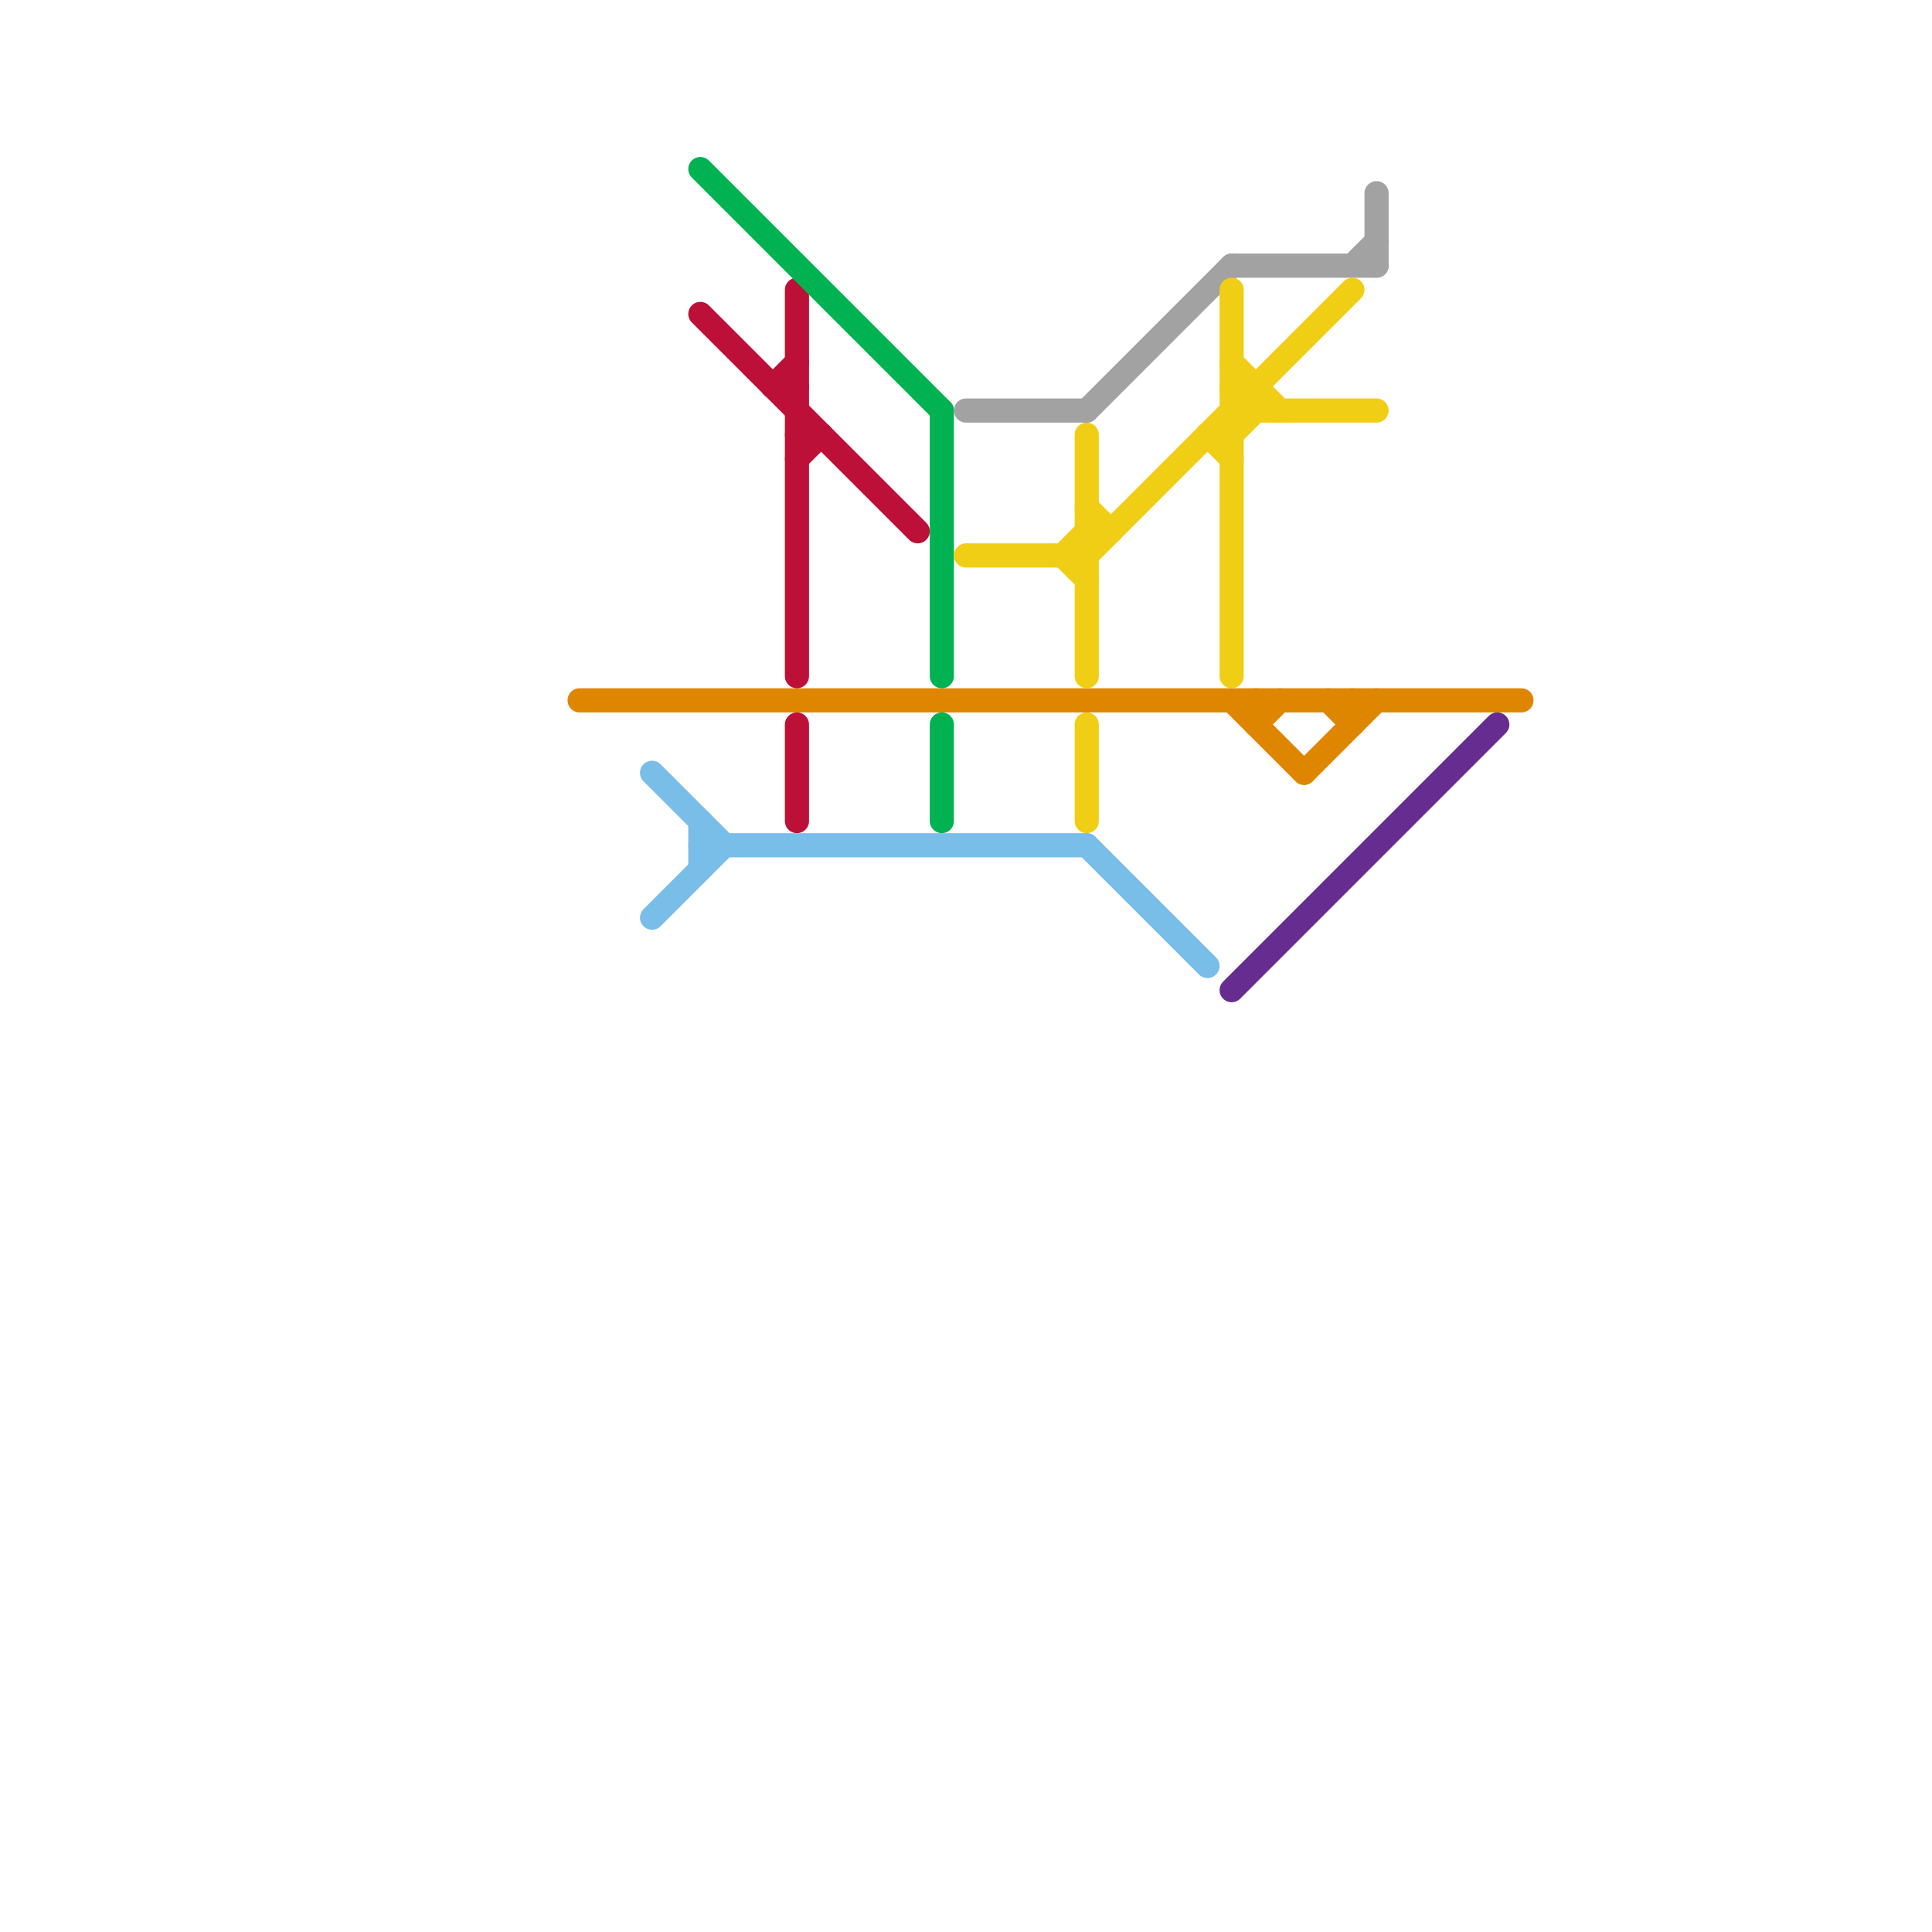 
<svg version="1.1" xmlns="http://www.w3.org/2000/svg" viewBox="0 0 80 80">
<style>text { font: 1px Helvetica; font-weight: 600; white-space: pre; dominant-baseline: central; } line { stroke-width: 1; fill: none; stroke-linecap: round; stroke-linejoin: round; } .c0 { stroke: #df8600 } .c1 { stroke: #79bde9 } .c2 { stroke: #bd1038 } .c3 { stroke: #00b251 } .c4 { stroke: #a2a2a2 } .c5 { stroke: #f0ce15 } .c6 { stroke: #662c90 }</style><defs><g id="wm-xf"><circle r="1.2" fill="#000"/><circle r="0.9" fill="#fff"/><circle r="0.6" fill="#000"/><circle r="0.3" fill="#fff"/></g><g id="wm"><circle r="0.6" fill="#000"/><circle r="0.3" fill="#fff"/></g></defs><line class="c0" x1="55" y1="29" x2="56" y2="30"/><line class="c0" x1="56" y1="29" x2="56" y2="30"/><line class="c0" x1="24" y1="29" x2="63" y2="29"/><line class="c0" x1="52" y1="29" x2="52" y2="30"/><line class="c0" x1="51" y1="29" x2="54" y2="32"/><line class="c0" x1="52" y1="30" x2="53" y2="29"/><line class="c0" x1="54" y1="32" x2="57" y2="29"/><line class="c1" x1="29" y1="34" x2="29" y2="36"/><line class="c1" x1="27" y1="38" x2="30" y2="35"/><line class="c1" x1="27" y1="32" x2="30" y2="35"/><line class="c1" x1="45" y1="35" x2="50" y2="40"/><line class="c1" x1="29" y1="35" x2="45" y2="35"/><line class="c2" x1="33" y1="18" x2="34" y2="18"/><line class="c2" x1="33" y1="30" x2="33" y2="34"/><line class="c2" x1="32" y1="16" x2="33" y2="16"/><line class="c2" x1="33" y1="12" x2="33" y2="28"/><line class="c2" x1="29" y1="13" x2="38" y2="22"/><line class="c2" x1="32" y1="16" x2="33" y2="15"/><line class="c2" x1="33" y1="19" x2="34" y2="18"/><line class="c3" x1="29" y1="7" x2="39" y2="17"/><line class="c3" x1="39" y1="30" x2="39" y2="34"/><line class="c3" x1="39" y1="17" x2="39" y2="28"/><line class="c4" x1="51" y1="11" x2="57" y2="11"/><line class="c4" x1="45" y1="17" x2="51" y2="11"/><line class="c4" x1="56" y1="11" x2="57" y2="10"/><line class="c4" x1="40" y1="17" x2="45" y2="17"/><line class="c4" x1="57" y1="8" x2="57" y2="11"/><line class="c5" x1="45" y1="30" x2="45" y2="34"/><line class="c5" x1="45" y1="22" x2="46" y2="22"/><line class="c5" x1="50" y1="18" x2="51" y2="18"/><line class="c5" x1="44" y1="23" x2="45" y2="24"/><line class="c5" x1="51" y1="16" x2="52" y2="16"/><line class="c5" x1="51" y1="16" x2="52" y2="17"/><line class="c5" x1="51" y1="17" x2="57" y2="17"/><line class="c5" x1="52" y1="16" x2="52" y2="17"/><line class="c5" x1="45" y1="23" x2="56" y2="12"/><line class="c5" x1="40" y1="23" x2="45" y2="23"/><line class="c5" x1="45" y1="21" x2="46" y2="22"/><line class="c5" x1="51" y1="12" x2="51" y2="28"/><line class="c5" x1="44" y1="23" x2="45" y2="22"/><line class="c5" x1="50" y1="18" x2="51" y2="19"/><line class="c5" x1="51" y1="18" x2="52" y2="17"/><line class="c5" x1="51" y1="15" x2="53" y2="17"/><line class="c5" x1="45" y1="18" x2="45" y2="28"/><line class="c6" x1="51" y1="41" x2="62" y2="30"/>
</svg>
